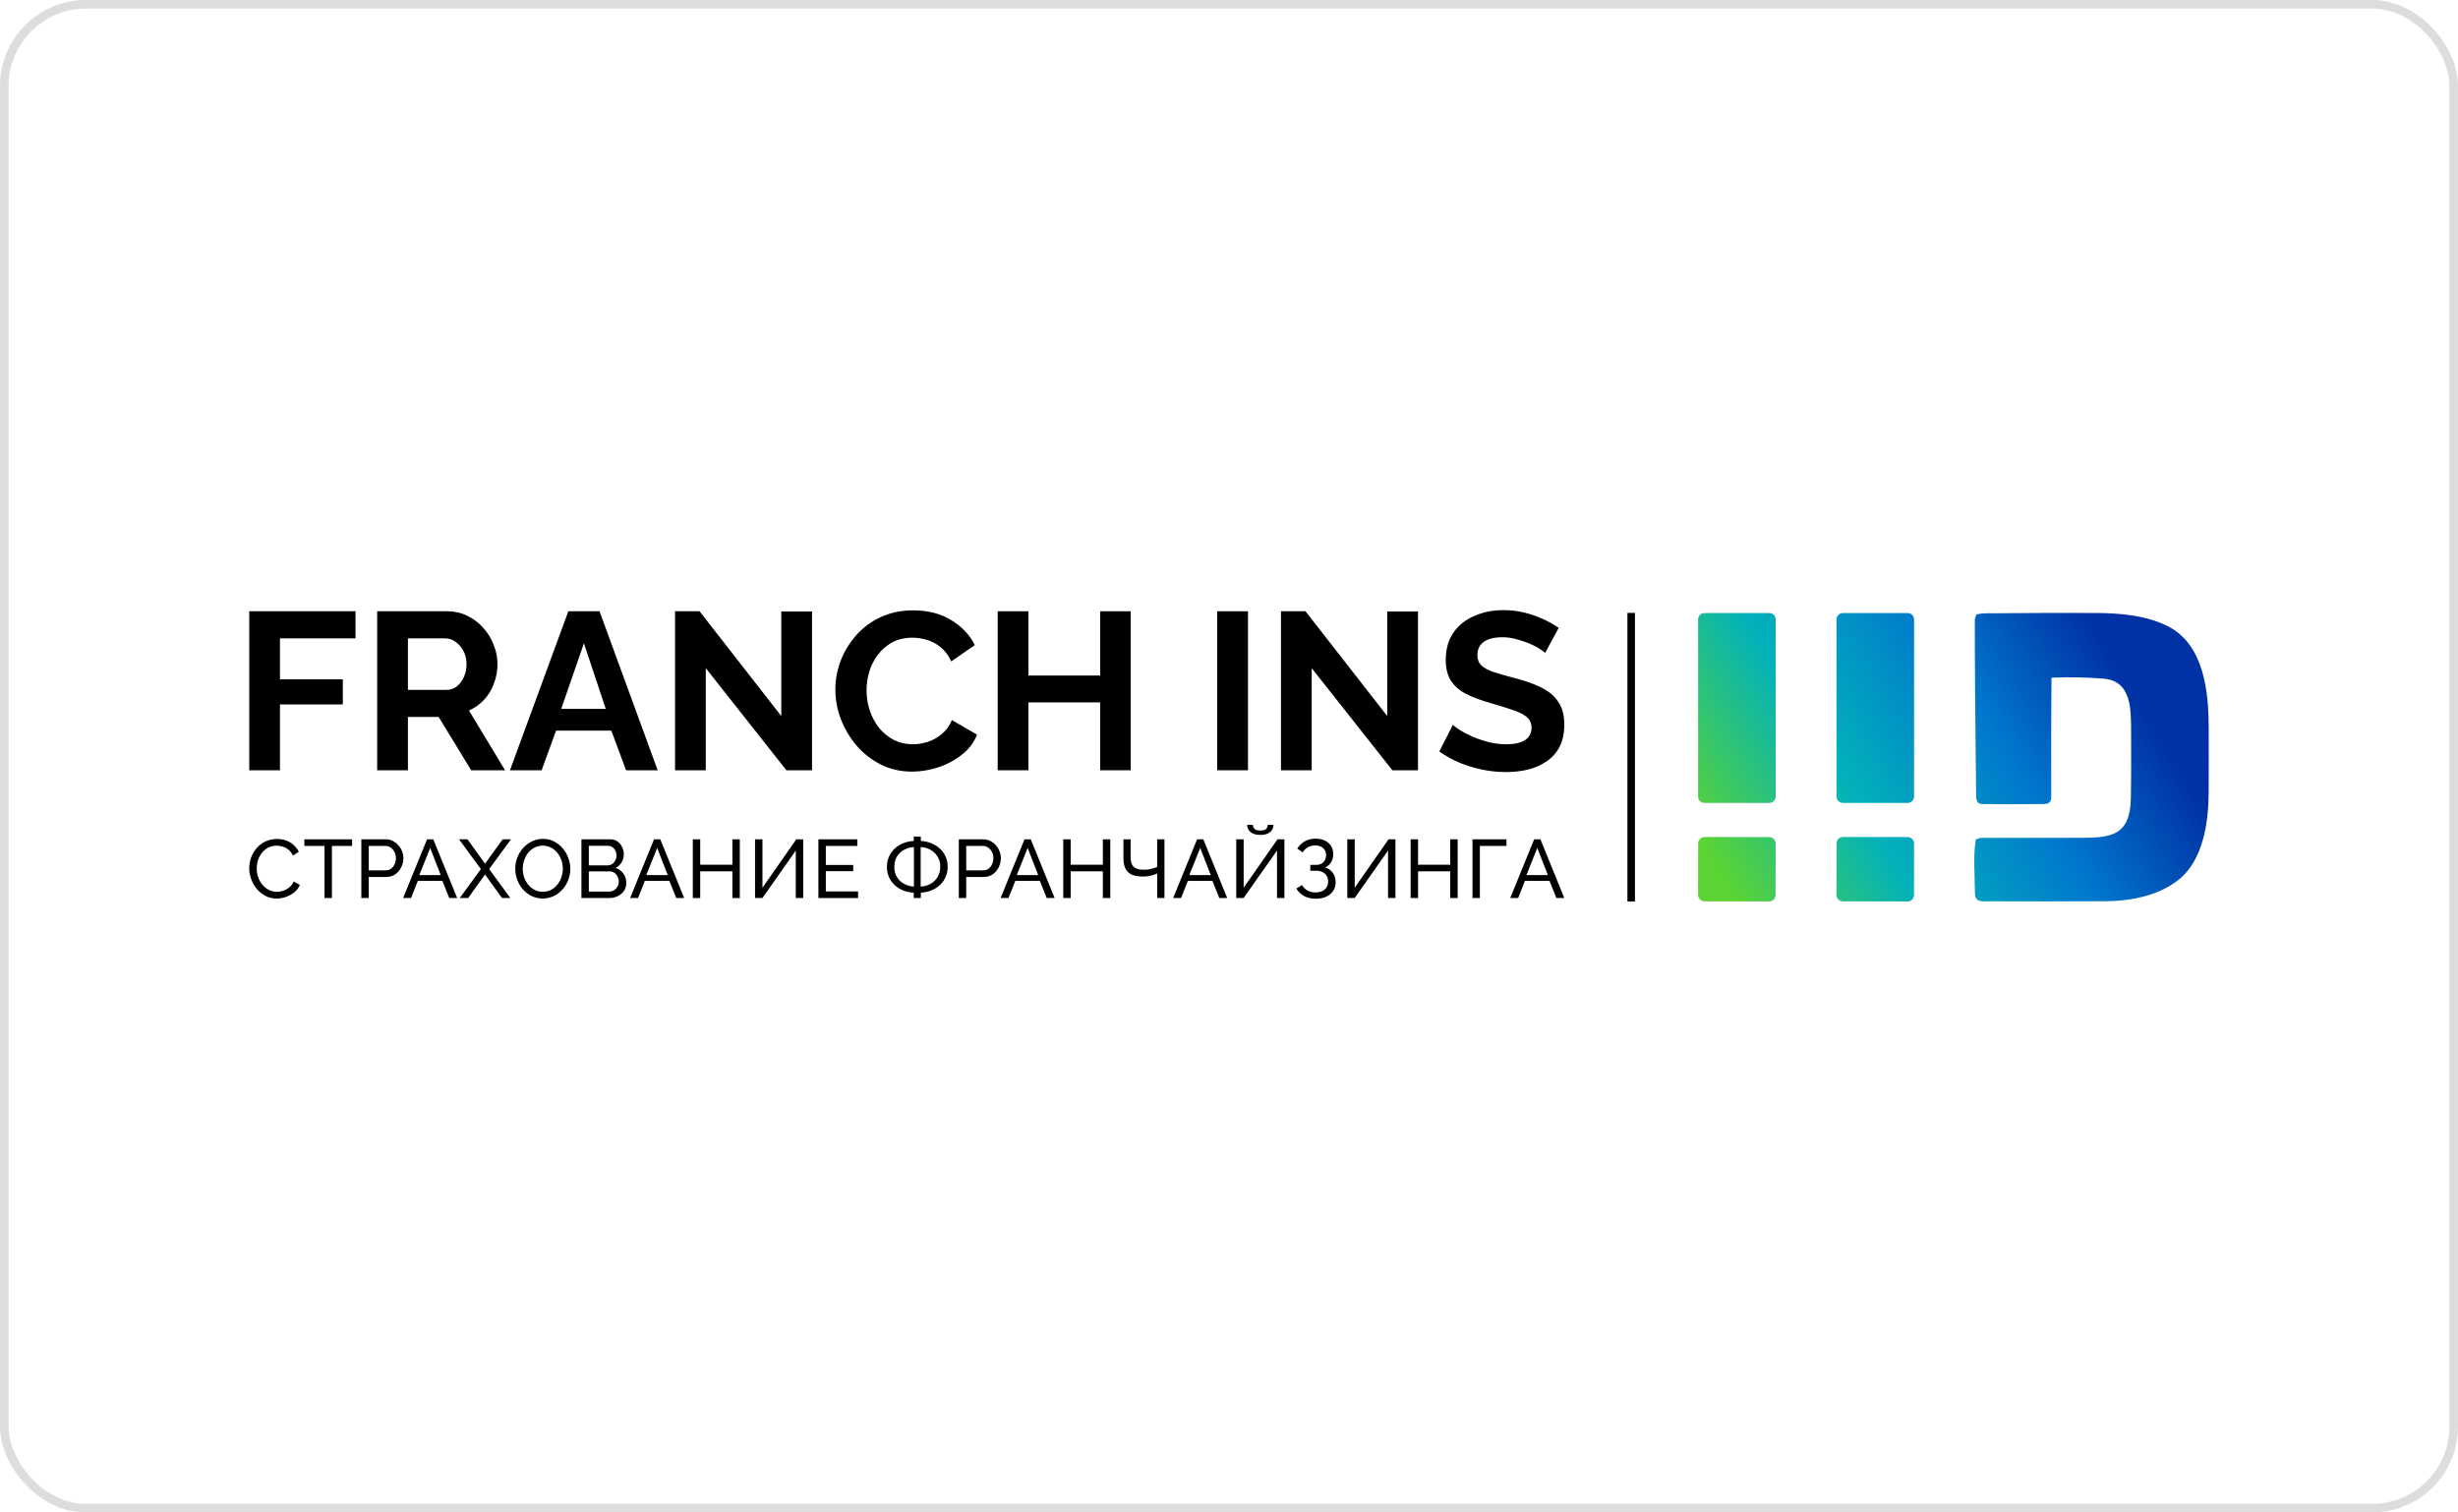 <?xml version="1.0" encoding="UTF-8"?> <svg xmlns="http://www.w3.org/2000/svg" width="286" height="176" viewBox="0 0 286 176" fill="none"><rect x="0.5" y="0.5" width="285" height="175" rx="9.5" stroke="#202020" stroke-opacity="0.15"></rect><g clip-path="url(#clip0_57_366)"><path d="M29 89.634V71.13H41.365V74.284H32.577V79.053H39.888V81.972H32.577V89.634H29Z" fill="black"></path><path d="M43.886 89.634V71.13H52.026C52.872 71.13 53.65 71.304 54.359 71.651C55.085 71.999 55.707 72.468 56.225 73.059C56.761 73.65 57.167 74.31 57.443 75.04C57.737 75.769 57.884 76.516 57.884 77.281C57.884 78.062 57.746 78.818 57.469 79.548C57.21 80.26 56.83 80.886 56.329 81.424C55.828 81.963 55.24 82.38 54.566 82.675L58.766 89.634H54.825L51.04 83.431H47.463V89.634H43.886ZM47.463 80.278H51.948C52.397 80.278 52.795 80.147 53.14 79.887C53.486 79.609 53.762 79.244 53.97 78.792C54.177 78.341 54.281 77.837 54.281 77.281C54.281 76.69 54.16 76.177 53.918 75.743C53.676 75.291 53.365 74.935 52.985 74.675C52.622 74.414 52.224 74.284 51.792 74.284H47.463V80.278Z" fill="black"></path><path d="M66.129 71.13H69.758L76.524 89.634H72.843L71.132 85.021H64.703L63.018 89.634H59.337L66.129 71.13ZM70.484 82.493L67.943 74.857L65.299 82.493H70.484Z" fill="black"></path><path d="M82.12 77.75V89.634H78.543V71.13H81.394L90.908 83.327V71.156H94.485V89.634H91.504L82.12 77.75Z" fill="black"></path><path d="M97.199 80.252C97.199 79.122 97.398 78.019 97.795 76.942C98.21 75.847 98.806 74.857 99.584 73.971C100.362 73.067 101.312 72.355 102.436 71.834C103.559 71.295 104.838 71.026 106.272 71.026C107.966 71.026 109.426 71.4 110.653 72.147C111.898 72.894 112.822 73.867 113.427 75.066L110.679 76.968C110.368 76.273 109.962 75.726 109.461 75.326C108.96 74.909 108.424 74.623 107.854 74.466C107.283 74.292 106.722 74.206 106.169 74.206C105.27 74.206 104.484 74.388 103.81 74.753C103.153 75.118 102.6 75.595 102.15 76.186C101.701 76.777 101.364 77.437 101.139 78.167C100.932 78.897 100.828 79.626 100.828 80.356C100.828 81.172 100.958 81.963 101.217 82.728C101.477 83.475 101.839 84.143 102.306 84.734C102.79 85.308 103.36 85.768 104.017 86.115C104.691 86.445 105.425 86.611 106.22 86.611C106.791 86.611 107.37 86.515 107.957 86.324C108.545 86.133 109.089 85.829 109.59 85.412C110.092 84.995 110.48 84.456 110.757 83.796L113.686 85.49C113.323 86.411 112.727 87.193 111.898 87.835C111.085 88.478 110.169 88.965 109.15 89.295C108.13 89.625 107.119 89.79 106.117 89.79C104.803 89.79 103.602 89.521 102.513 88.982C101.425 88.426 100.483 87.696 99.688 86.793C98.91 85.872 98.297 84.847 97.847 83.718C97.415 82.571 97.199 81.416 97.199 80.252Z" fill="black"></path><path d="M131.562 71.13V89.634H128.01V81.737H119.663V89.634H116.085V71.13H119.663V78.61H128.01V71.13H131.562Z" fill="black"></path><path d="M141.628 89.634V71.13H145.206V89.634H141.628Z" fill="black"></path><path d="M152.624 77.75V89.634H149.046V71.13H151.898L161.412 83.327V71.156H164.989V89.634H162.008L152.624 77.75Z" fill="black"></path><path d="M179.783 75.978C179.662 75.856 179.437 75.691 179.109 75.483C178.798 75.274 178.409 75.074 177.943 74.883C177.493 74.692 177.001 74.527 176.465 74.388C175.929 74.232 175.385 74.153 174.832 74.153C173.864 74.153 173.13 74.336 172.628 74.701C172.144 75.066 171.903 75.578 171.903 76.238C171.903 76.742 172.058 77.142 172.369 77.437C172.68 77.732 173.147 77.984 173.769 78.193C174.391 78.401 175.169 78.627 176.102 78.87C177.312 79.166 178.357 79.531 179.239 79.965C180.137 80.382 180.82 80.938 181.287 81.633C181.771 82.311 182.013 83.214 182.013 84.343C182.013 85.334 181.831 86.185 181.468 86.897C181.105 87.592 180.604 88.157 179.965 88.591C179.325 89.026 178.599 89.347 177.787 89.555C176.975 89.747 176.111 89.842 175.195 89.842C174.279 89.842 173.363 89.747 172.447 89.555C171.531 89.364 170.65 89.095 169.803 88.748C168.956 88.383 168.178 87.948 167.47 87.445L169.051 84.343C169.207 84.5 169.483 84.708 169.88 84.969C170.278 85.212 170.762 85.464 171.332 85.725C171.903 85.968 172.525 86.176 173.199 86.35C173.873 86.524 174.555 86.611 175.247 86.611C176.214 86.611 176.949 86.445 177.45 86.115C177.951 85.785 178.202 85.316 178.202 84.708C178.202 84.152 178.003 83.718 177.606 83.405C177.208 83.092 176.655 82.823 175.947 82.597C175.238 82.354 174.4 82.093 173.432 81.815C172.274 81.485 171.306 81.12 170.529 80.721C169.751 80.304 169.172 79.783 168.792 79.157C168.412 78.532 168.221 77.75 168.221 76.812C168.221 75.543 168.515 74.484 169.103 73.632C169.708 72.763 170.52 72.112 171.54 71.678C172.559 71.226 173.691 71 174.936 71C175.8 71 176.612 71.096 177.372 71.287C178.15 71.478 178.876 71.73 179.55 72.042C180.224 72.355 180.829 72.694 181.364 73.059L179.783 75.978Z" fill="black"></path><path d="M29 101.038C29 100.621 29.07 100.213 29.211 99.815C29.358 99.411 29.568 99.045 29.843 98.718C30.124 98.384 30.465 98.121 30.868 97.928C31.27 97.729 31.726 97.63 32.237 97.63C32.844 97.63 33.364 97.771 33.798 98.053C34.233 98.329 34.555 98.686 34.766 99.122L34.086 99.565C33.952 99.276 33.779 99.048 33.569 98.881C33.364 98.708 33.141 98.586 32.898 98.515C32.662 98.445 32.429 98.409 32.199 98.409C31.822 98.409 31.487 98.487 31.193 98.641C30.906 98.795 30.663 99 30.465 99.257C30.267 99.514 30.117 99.802 30.015 100.123C29.919 100.438 29.872 100.756 29.872 101.077C29.872 101.43 29.929 101.77 30.044 102.097C30.165 102.425 30.331 102.713 30.542 102.964C30.753 103.214 31.002 103.413 31.289 103.561C31.576 103.708 31.889 103.782 32.228 103.782C32.464 103.782 32.706 103.74 32.956 103.657C33.205 103.574 33.438 103.445 33.655 103.272C33.872 103.092 34.044 102.861 34.172 102.579L34.89 102.973C34.75 103.314 34.533 103.603 34.239 103.84C33.945 104.078 33.616 104.257 33.252 104.379C32.895 104.501 32.541 104.562 32.189 104.562C31.723 104.562 31.295 104.463 30.906 104.264C30.517 104.058 30.178 103.789 29.891 103.455C29.61 103.115 29.39 102.736 29.23 102.319C29.077 101.895 29 101.468 29 101.038Z" fill="black"></path><path d="M40.969 98.438H38.622V104.504H37.76V98.438H35.414V97.668H40.969V98.438Z" fill="black"></path><path d="M42.044 104.504V97.668H44.879C45.179 97.668 45.454 97.732 45.703 97.861C45.952 97.983 46.169 98.15 46.354 98.361C46.539 98.567 46.683 98.801 46.785 99.064C46.887 99.321 46.938 99.584 46.938 99.854C46.938 100.226 46.855 100.582 46.689 100.922C46.523 101.256 46.29 101.529 45.99 101.741C45.69 101.946 45.339 102.049 44.936 102.049H42.906V104.504H42.044ZM42.906 101.279H44.889C45.125 101.279 45.329 101.215 45.502 101.086C45.68 100.958 45.818 100.785 45.913 100.566C46.016 100.348 46.066 100.11 46.066 99.854C46.066 99.584 46.009 99.343 45.894 99.132C45.779 98.913 45.629 98.743 45.444 98.621C45.259 98.499 45.054 98.438 44.831 98.438H42.906V101.279Z" fill="black"></path><path d="M49.69 97.668H50.417L53.195 104.504H52.275L51.471 102.502H48.617L47.822 104.504H46.902L49.69 97.668ZM51.279 101.828L50.053 98.669L48.789 101.828H51.279Z" fill="black"></path><path d="M54.389 97.668L56.439 100.499L58.489 97.668H59.456L56.918 101.134L59.379 104.504H58.412L56.439 101.77L54.466 104.504H53.489L55.951 101.134L53.413 97.668H54.389Z" fill="black"></path><path d="M63.151 104.552C62.672 104.552 62.237 104.456 61.848 104.264C61.458 104.071 61.12 103.811 60.833 103.484C60.552 103.15 60.335 102.778 60.181 102.367C60.028 101.95 59.952 101.523 59.952 101.086C59.952 100.63 60.032 100.197 60.191 99.786C60.357 99.369 60.584 99 60.871 98.679C61.165 98.352 61.506 98.095 61.896 97.909C62.285 97.716 62.71 97.62 63.17 97.62C63.648 97.62 64.083 97.719 64.472 97.918C64.862 98.118 65.197 98.384 65.478 98.718C65.759 99.051 65.976 99.424 66.129 99.835C66.282 100.245 66.359 100.666 66.359 101.096C66.359 101.552 66.279 101.988 66.12 102.405C65.96 102.816 65.733 103.185 65.44 103.513C65.152 103.834 64.814 104.087 64.424 104.273C64.035 104.459 63.61 104.552 63.151 104.552ZM60.823 101.086C60.823 101.433 60.877 101.77 60.986 102.097C61.101 102.418 61.261 102.704 61.465 102.954C61.669 103.204 61.915 103.404 62.202 103.551C62.49 103.699 62.809 103.773 63.16 103.773C63.524 103.773 63.85 103.696 64.137 103.541C64.424 103.387 64.667 103.182 64.865 102.925C65.069 102.668 65.222 102.38 65.325 102.059C65.433 101.738 65.487 101.414 65.487 101.086C65.487 100.74 65.43 100.406 65.315 100.085C65.207 99.764 65.047 99.478 64.836 99.228C64.632 98.971 64.386 98.772 64.099 98.631C63.818 98.483 63.505 98.409 63.16 98.409C62.796 98.409 62.471 98.487 62.183 98.64C61.896 98.788 61.65 98.99 61.446 99.247C61.248 99.504 61.094 99.793 60.986 100.114C60.877 100.428 60.823 100.752 60.823 101.086Z" fill="black"></path><path d="M72.872 102.742C72.872 103.095 72.783 103.404 72.604 103.667C72.425 103.93 72.183 104.135 71.876 104.283C71.576 104.431 71.244 104.504 70.88 104.504H67.652V97.668H71.033C71.353 97.668 71.627 97.755 71.857 97.928C72.093 98.095 72.272 98.313 72.393 98.583C72.521 98.846 72.585 99.122 72.585 99.411C72.585 99.745 72.499 100.059 72.326 100.354C72.16 100.643 71.921 100.858 71.608 101C71.998 101.115 72.304 101.33 72.527 101.645C72.757 101.953 72.872 102.319 72.872 102.742ZM72.001 102.588C72.001 102.376 71.953 102.181 71.857 102.001C71.768 101.821 71.643 101.677 71.484 101.568C71.33 101.458 71.151 101.404 70.947 101.404H68.514V103.753H70.88C71.091 103.753 71.279 103.699 71.445 103.59C71.618 103.481 71.752 103.339 71.847 103.166C71.95 102.986 72.001 102.794 72.001 102.588ZM68.514 98.419V100.701H70.679C70.883 100.701 71.062 100.65 71.215 100.547C71.375 100.444 71.499 100.306 71.589 100.133C71.684 99.96 71.733 99.77 71.733 99.565C71.733 99.347 71.688 99.154 71.599 98.987C71.515 98.814 71.397 98.676 71.244 98.573C71.097 98.471 70.928 98.419 70.736 98.419H68.514Z" fill="black"></path><path d="M76.102 97.668H76.83L79.608 104.504H78.688L77.884 102.502H75.03L74.235 104.504H73.315L76.102 97.668ZM77.692 101.828L76.466 98.669L75.202 101.828H77.692Z" fill="black"></path><path d="M86.08 97.668V104.504H85.218V101.394H81.473V104.504H80.611V97.668H81.473V100.624H85.218V97.668H86.08Z" fill="black"></path><path d="M87.853 104.504V97.668H88.716V103.301L92.652 97.668H93.456V104.504H92.594V98.978L88.706 104.504H87.853Z" fill="black"></path><path d="M99.841 103.734V104.504H95.225V97.668H99.755V98.438H96.087V100.653H99.276V101.375H96.087V103.734H99.841Z" fill="black"></path><path d="M106.32 104.504V103.879C105.892 103.859 105.49 103.776 105.113 103.628C104.736 103.481 104.404 103.275 104.117 103.012C103.829 102.749 103.603 102.437 103.437 102.078C103.277 101.712 103.197 101.311 103.197 100.874C103.197 100.412 103.284 100.001 103.456 99.642C103.628 99.276 103.858 98.965 104.146 98.708C104.439 98.445 104.771 98.243 105.142 98.102C105.518 97.96 105.911 97.88 106.32 97.861V97.35H107.143V97.861C107.558 97.88 107.954 97.963 108.331 98.111C108.708 98.259 109.04 98.464 109.327 98.727C109.621 98.984 109.85 99.295 110.017 99.661C110.183 100.021 110.266 100.425 110.266 100.874C110.266 101.324 110.179 101.731 110.007 102.097C109.841 102.457 109.611 102.768 109.317 103.031C109.024 103.288 108.688 103.49 108.312 103.638C107.941 103.779 107.552 103.859 107.143 103.879V104.504H106.32ZM106.339 103.166V98.573C105.924 98.592 105.541 98.698 105.189 98.891C104.845 99.077 104.57 99.337 104.366 99.671C104.162 100.005 104.059 100.406 104.059 100.874C104.059 101.228 104.12 101.545 104.241 101.828C104.369 102.104 104.538 102.338 104.749 102.531C104.966 102.723 105.212 102.874 105.486 102.983C105.761 103.092 106.045 103.153 106.339 103.166ZM107.124 103.166C107.539 103.147 107.919 103.044 108.264 102.858C108.609 102.665 108.883 102.402 109.087 102.068C109.298 101.728 109.404 101.33 109.404 100.874C109.404 100.521 109.343 100.207 109.222 99.931C109.1 99.655 108.931 99.417 108.714 99.218C108.503 99.019 108.261 98.865 107.986 98.756C107.711 98.647 107.424 98.586 107.124 98.573V103.166Z" fill="black"></path><path d="M111.562 104.504V97.668H114.397C114.698 97.668 114.972 97.732 115.221 97.861C115.47 97.983 115.687 98.15 115.872 98.361C116.058 98.567 116.201 98.801 116.303 99.064C116.406 99.321 116.457 99.584 116.457 99.854C116.457 100.226 116.374 100.582 116.208 100.922C116.042 101.256 115.809 101.529 115.509 101.741C115.208 101.946 114.857 102.049 114.455 102.049H112.425V104.504H111.562ZM112.425 101.279H114.407C114.643 101.279 114.848 101.215 115.02 101.086C115.199 100.958 115.336 100.785 115.432 100.566C115.534 100.348 115.585 100.11 115.585 99.854C115.585 99.584 115.528 99.343 115.413 99.132C115.298 98.913 115.148 98.743 114.963 98.621C114.777 98.499 114.573 98.438 114.35 98.438H112.425V101.279Z" fill="black"></path><path d="M119.208 97.668H119.936L122.713 104.504H121.794L120.989 102.502H118.135L117.34 104.504H116.421L119.208 97.668ZM120.798 101.828L119.572 98.669L118.308 101.828H120.798Z" fill="black"></path><path d="M129.186 97.668V104.504H128.324V101.394H124.579V104.504H123.717V97.668H124.579V100.624H128.324V97.668H129.186Z" fill="black"></path><path d="M134.647 104.504V101.645C134.525 101.696 134.382 101.751 134.216 101.808C134.05 101.866 133.858 101.914 133.641 101.953C133.43 101.985 133.197 102.001 132.942 102.001C132.188 102.001 131.63 101.834 131.266 101.5C130.902 101.16 130.72 100.621 130.72 99.883V97.668H131.553V99.786C131.553 100.281 131.671 100.643 131.907 100.874C132.15 101.099 132.543 101.211 133.085 101.211C133.366 101.211 133.65 101.179 133.938 101.115C134.232 101.051 134.468 100.971 134.647 100.874V97.668H135.489V104.504H134.647Z" fill="black"></path><path d="M139.287 97.668H140.015L142.792 104.504H141.873L141.068 102.502H138.214L137.419 104.504H136.5L139.287 97.668ZM140.876 101.828L139.65 98.669L138.386 101.828H140.876Z" fill="black"></path><path d="M143.843 104.504V97.668H144.705V103.301L148.642 97.668H149.446V104.504H148.584V98.978L144.696 104.504H143.843ZM146.65 97.158C146.317 97.158 146.036 97.106 145.807 97.004C145.577 96.901 145.404 96.76 145.29 96.58C145.175 96.4 145.117 96.201 145.117 95.983H145.778C145.778 96.15 145.839 96.304 145.96 96.445C146.088 96.58 146.317 96.647 146.65 96.647C146.969 96.647 147.192 96.587 147.32 96.465C147.448 96.336 147.511 96.176 147.511 95.983H148.172C148.172 96.201 148.115 96.4 148 96.58C147.885 96.76 147.716 96.901 147.492 97.004C147.269 97.106 146.988 97.158 146.65 97.158Z" fill="black"></path><path d="M153.082 104.582C152.591 104.582 152.147 104.479 151.751 104.273C151.362 104.062 151.055 103.769 150.832 103.397L151.493 102.993C151.652 103.262 151.866 103.474 152.134 103.628C152.402 103.776 152.712 103.85 153.063 103.85C153.529 103.85 153.89 103.734 154.146 103.503C154.407 103.272 154.538 102.964 154.538 102.579C154.538 102.335 154.484 102.12 154.375 101.934C154.267 101.741 154.11 101.593 153.906 101.491C153.702 101.381 153.453 101.327 153.159 101.327H152.46V100.643H153.169C153.398 100.643 153.596 100.595 153.762 100.499C153.935 100.396 154.066 100.261 154.155 100.094C154.251 99.921 154.299 99.729 154.299 99.517C154.299 99.292 154.248 99.096 154.146 98.93C154.043 98.756 153.896 98.621 153.705 98.525C153.52 98.429 153.296 98.38 153.034 98.38C152.702 98.38 152.412 98.454 152.163 98.602C151.914 98.743 151.719 98.939 151.579 99.189L150.946 98.756C151.164 98.397 151.448 98.114 151.799 97.909C152.15 97.697 152.575 97.591 153.073 97.591C153.488 97.591 153.849 97.665 154.155 97.812C154.461 97.96 154.701 98.169 154.873 98.438C155.046 98.708 155.132 99.029 155.132 99.401C155.132 99.735 155.049 100.043 154.883 100.326C154.723 100.602 154.484 100.81 154.165 100.952C154.56 101.061 154.867 101.269 155.084 101.577C155.301 101.885 155.41 102.245 155.41 102.656C155.41 103.06 155.308 103.407 155.103 103.696C154.905 103.984 154.631 104.206 154.28 104.36C153.935 104.508 153.536 104.582 153.082 104.582Z" fill="black"></path><path d="M156.764 104.504V97.668H157.626V103.301L161.563 97.668H162.367V104.504H161.505V98.978L157.617 104.504H156.764Z" fill="black"></path><path d="M169.605 97.668V104.504H168.743V101.394H164.998V104.504H164.136V97.668H164.998V100.624H168.743V97.668H169.605Z" fill="black"></path><path d="M171.331 104.504V97.668H175.286V98.438H172.192V104.504H171.331Z" fill="black"></path><path d="M178.508 97.668H179.236L182.014 104.504H181.094L180.29 102.502H177.436L176.641 104.504H175.721L178.508 97.668ZM180.098 101.828L178.872 98.669L177.608 101.828H180.098Z" fill="black"></path><path d="M206.607 72.071C206.607 71.877 206.53 71.69 206.393 71.553C206.256 71.415 206.071 71.338 205.877 71.338H198.312C198.119 71.338 197.933 71.415 197.796 71.553C197.659 71.69 197.583 71.877 197.583 72.071V92.703C197.583 92.897 197.659 93.084 197.796 93.221C197.933 93.359 198.119 93.436 198.312 93.436H205.877C206.071 93.436 206.256 93.359 206.393 93.221C206.53 93.084 206.607 92.897 206.607 92.703V72.071Z" fill="url(#paint0_linear_57_366)"></path><path d="M222.709 72.083C222.709 71.885 222.631 71.696 222.49 71.556C222.352 71.416 222.164 71.338 221.968 71.338H214.425C214.228 71.338 214.04 71.416 213.901 71.556C213.762 71.696 213.684 71.885 213.684 72.083V92.691C213.684 92.889 213.762 93.078 213.901 93.218C214.04 93.358 214.228 93.436 214.425 93.436H221.968C222.164 93.436 222.352 93.358 222.49 93.218C222.631 93.078 222.709 92.889 222.709 92.691V72.083Z" fill="url(#paint1_linear_57_366)"></path><path d="M232.332 71.362C231.585 71.37 230.843 71.315 230.064 71.481C230.033 71.487 230.005 71.501 229.982 71.521C229.957 71.54 229.938 71.565 229.925 71.594C229.83 71.82 229.782 72.007 229.78 72.153C229.773 76.648 229.822 83.361 229.929 92.292C229.936 92.888 229.881 93.562 230.7 93.57C233.033 93.593 235.37 93.591 237.709 93.564C238.786 93.551 238.672 93.027 238.669 92.122C238.653 87.769 238.663 83.391 238.697 78.989C238.697 78.9 238.741 78.854 238.828 78.852C240.776 78.774 242.75 78.815 244.751 78.974C248.057 79.235 247.948 82.618 247.963 85.177C247.982 88.557 247.973 91.135 247.935 92.913C247.844 97.279 245.617 97.493 241.992 97.495C238.178 97.496 234.367 97.497 230.556 97.498C230.444 97.498 230.259 97.542 230.003 97.63C229.944 97.649 229.908 97.691 229.894 97.754C229.579 99.435 229.777 101.739 229.798 104.002C229.809 105.075 230.814 104.882 231.542 104.884C236.003 104.902 240.464 104.898 244.923 104.873C247.916 104.856 251.192 104.25 253.567 102.313C256.363 100.033 256.968 95.651 256.987 92.292C257.002 89.746 257.004 87.202 256.994 84.658C256.979 80.521 256.47 74.976 252.197 72.854C249.672 71.597 246.687 71.343 243.844 71.33C240.006 71.311 236.168 71.322 232.332 71.362Z" fill="url(#paint2_linear_57_366)"></path><path d="M206.605 98.165C206.605 97.966 206.526 97.774 206.386 97.633C206.246 97.492 206.056 97.412 205.857 97.412L198.338 97.398C198.139 97.398 197.949 97.477 197.808 97.618C197.668 97.759 197.588 97.95 197.588 98.15L197.578 104.131C197.577 104.331 197.656 104.523 197.796 104.664C197.936 104.805 198.126 104.885 198.325 104.885L205.845 104.899C206.043 104.899 206.233 104.82 206.374 104.679C206.515 104.538 206.594 104.347 206.594 104.147L206.605 98.165Z" fill="url(#paint3_linear_57_366)"></path><path d="M222.709 98.154C222.711 98.056 222.692 97.96 222.654 97.87C222.618 97.78 222.563 97.698 222.494 97.629C222.426 97.561 222.346 97.506 222.257 97.468C222.167 97.431 222.07 97.412 221.974 97.412L214.428 97.398C214.331 97.398 214.235 97.417 214.145 97.454C214.056 97.491 213.975 97.546 213.906 97.614C213.837 97.683 213.783 97.765 213.746 97.855C213.709 97.944 213.689 98.041 213.689 98.138L213.679 104.147C213.679 104.244 213.698 104.34 213.734 104.43C213.771 104.52 213.825 104.602 213.894 104.671C213.962 104.74 214.043 104.795 214.133 104.832C214.222 104.87 214.318 104.889 214.415 104.889L221.96 104.902C222.057 104.903 222.154 104.883 222.243 104.846C222.333 104.809 222.414 104.755 222.483 104.686C222.551 104.618 222.606 104.536 222.642 104.446C222.68 104.356 222.699 104.26 222.699 104.163L222.709 98.154Z" fill="url(#paint4_linear_57_366)"></path><path d="M189.357 71.321H190.235V104.902H189.357V71.321Z" fill="black"></path></g><defs><linearGradient id="paint0_linear_57_366" x1="237.808" y1="63.109" x2="193.029" y2="90.046" gradientUnits="userSpaceOnUse"><stop stop-color="#0032A5"></stop><stop offset="0.318" stop-color="#0079CD"></stop><stop offset="0.656" stop-color="#02B2BA"></stop><stop offset="1" stop-color="#5BD433"></stop></linearGradient><linearGradient id="paint1_linear_57_366" x1="237.808" y1="63.109" x2="193.03" y2="90.046" gradientUnits="userSpaceOnUse"><stop stop-color="#0032A5"></stop><stop offset="0.318" stop-color="#0079CD"></stop><stop offset="0.656" stop-color="#02B2BA"></stop><stop offset="1" stop-color="#5BD433"></stop></linearGradient><linearGradient id="paint2_linear_57_366" x1="237.808" y1="63.109" x2="193.029" y2="90.046" gradientUnits="userSpaceOnUse"><stop stop-color="#0032A5"></stop><stop offset="0.318" stop-color="#0079CD"></stop><stop offset="0.656" stop-color="#02B2BA"></stop><stop offset="1" stop-color="#5BD433"></stop></linearGradient><linearGradient id="paint3_linear_57_366" x1="237.808" y1="63.109" x2="193.03" y2="90.046" gradientUnits="userSpaceOnUse"><stop stop-color="#0032A5"></stop><stop offset="0.318" stop-color="#0079CD"></stop><stop offset="0.656" stop-color="#02B2BA"></stop><stop offset="1" stop-color="#5BD433"></stop></linearGradient><linearGradient id="paint4_linear_57_366" x1="237.808" y1="63.109" x2="193.03" y2="90.046" gradientUnits="userSpaceOnUse"><stop stop-color="#0032A5"></stop><stop offset="0.318" stop-color="#0079CD"></stop><stop offset="0.656" stop-color="#02B2BA"></stop><stop offset="1" stop-color="#5BD433"></stop></linearGradient><clipPath id="clip0_57_366"><rect width="228" height="34" fill="white" transform="translate(29 71)"></rect></clipPath></defs></svg> 